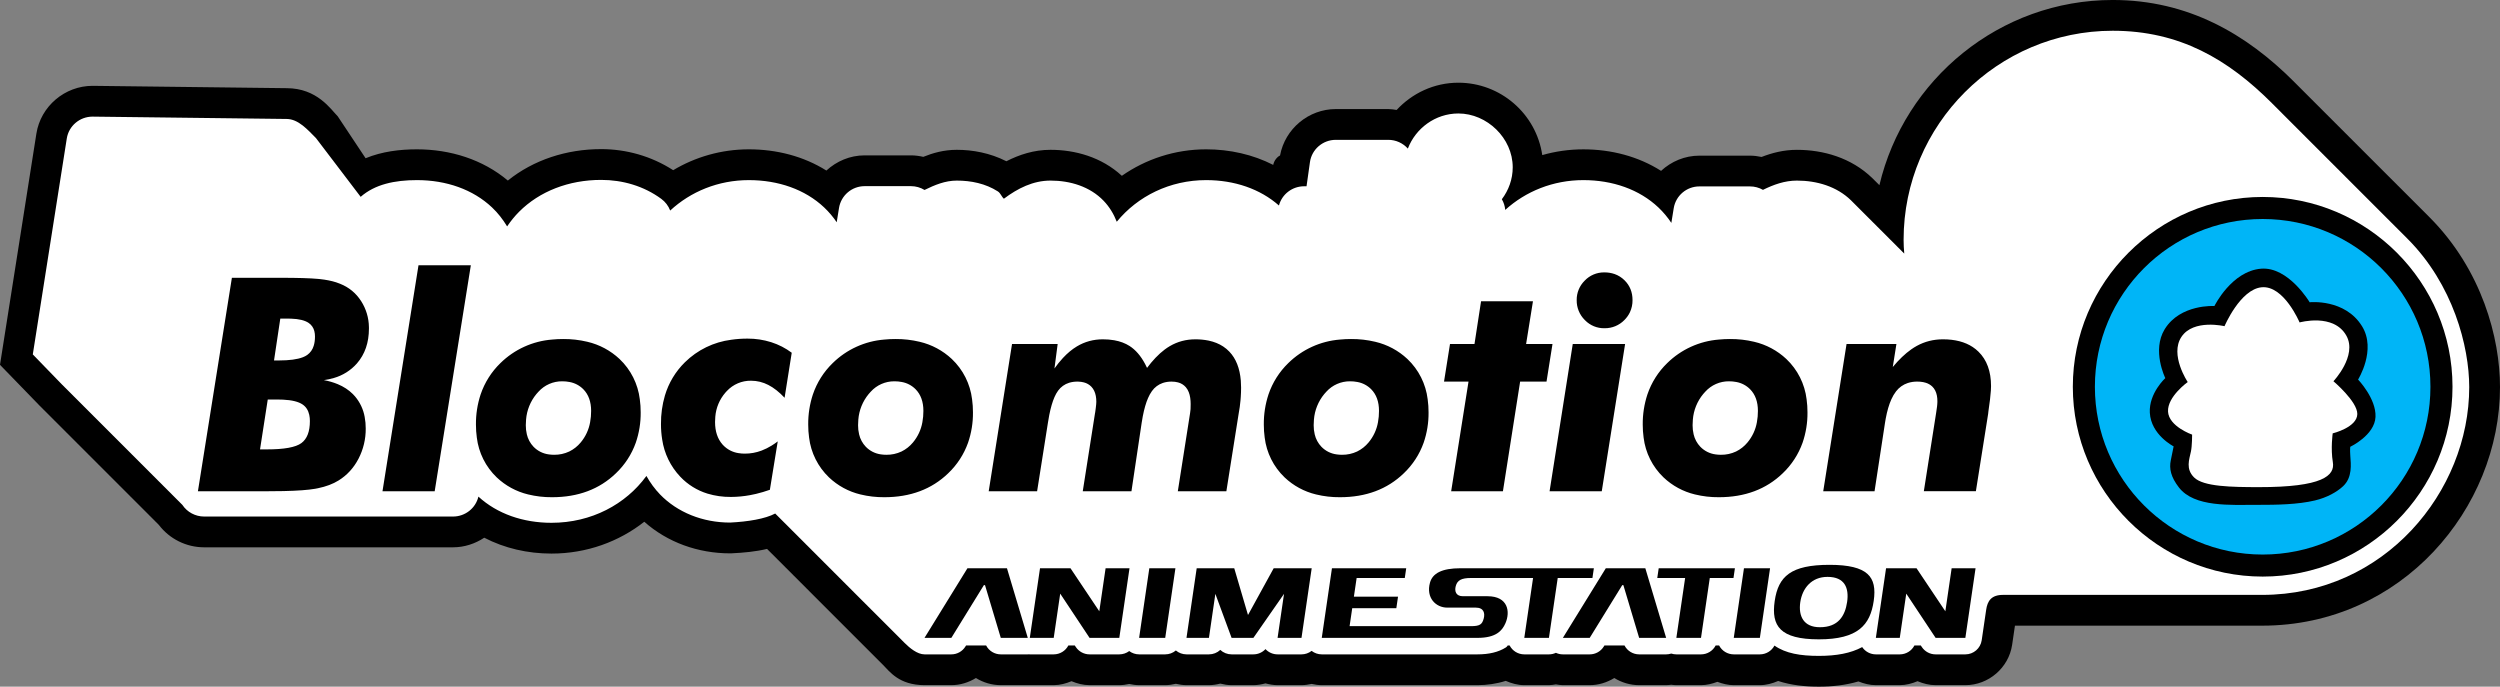 <svg version="1.1" xmlns="http://www.w3.org/2000/svg" xmlns:xlink="http://www.w3.org/1999/xlink" width="621.442" height="170.689" viewBox="0,0,621.442,170.689"><rect x="0" y="0" width="621.442" height="170.689" fill="#808080" stroke="none"/><g transform="translate(70.721,-94.655)"><g data-paper-data="{&quot;isPaintingLayer&quot;:true}" stroke="none" stroke-dasharray="" stroke-dashoffset="0" style="mix-blend-mode: normal"><g fill-rule="nonzero" stroke-width="33.099" stroke-linecap="butt" stroke-linejoin="miter" stroke-miterlimit="4.8"><path d="M499.48,114.936l33.643,33.642c13.157,13.157 17.598,30.161 17.598,42.308c0,30.064 -24.393,59.294 -59.124,59.294h-61.45l-0.698,4.756v0.008c-0.851,5.706 -5.864,10.026 -11.633,10.025h-7.386c-1.574,0.002 -3.077,-0.391 -4.492,-0.981c-1.395,0.575 -2.864,0.98 -4.419,0.981h-0.002h-5.944h-0.003c-1.515,-0.001 -2.962,-0.374 -4.332,-0.925c-3.127,0.919 -6.415,1.299 -9.821,1.299c-3.389,0 -6.827,-0.336 -10.131,-1.409c-1.433,0.61 -2.951,1.036 -4.556,1.035h-6.482h-0.001c-1.423,-0.001 -2.774,-0.343 -4.069,-0.828c-1.297,0.486 -2.651,0.828 -4.076,0.828h-6.128h-0.005c-0.422,-0.001 -0.841,-0.054 -1.26,-0.1c-0.422,0.046 -0.844,0.101 -1.273,0.1h-6.711h-0.005c-2.215,-0.003 -4.338,-0.647 -6.162,-1.776c-1.829,1.12 -3.931,1.782 -6.139,1.776h-6.662h-0.008c-0.576,-0.001 -1.141,-0.105 -1.707,-0.191c-0.577,0.087 -1.152,0.19 -1.738,0.191h-0.001h-6.128h-0.005c-1.623,-0.002 -3.155,-0.437 -4.6,-1.063c-2.305,0.73 -4.687,1.062 -7.024,1.062h-38.714h-0.005c-0.852,-0.001 -1.688,-0.127 -2.51,-0.309c-0.825,0.182 -1.664,0.308 -2.519,0.309h-0.001h-5.931c-1.032,0.001 -2.036,-0.18 -3.018,-0.441c-0.978,0.261 -1.979,0.441 -3.008,0.441h-5.418c-0.958,-0 -1.894,-0.158 -2.811,-0.385c-0.924,0.229 -1.866,0.387 -2.831,0.385h-5.567h-0.004c-0.897,-0.001 -1.777,-0.14 -2.64,-0.34c-0.866,0.201 -1.748,0.34 -2.648,0.34h-6.49h-0.005c-0.83,-0.001 -1.645,-0.121 -2.449,-0.293c-0.807,0.173 -1.626,0.293 -2.46,0.293h-0.002h-7.394c-1.572,0 -3.075,-0.392 -4.49,-0.982c-1.386,0.572 -2.846,0.977 -4.39,0.982h-0.013h-6.283l-0.047,-0.004c-0.011,0 -0.053,0.004 -0.062,0.004h-0.042h-6.757h-0.005c-2.215,-0.003 -4.338,-0.645 -6.162,-1.774c-1.826,1.117 -3.923,1.777 -6.125,1.774h-6.674h-0.01c-6.307,-0.017 -8.613,-3.364 -10.337,-5.088l-28.777,-28.778c-2.874,0.686 -5.783,0.944 -8.804,1.095l-0.191,0.009h-0.191c-7.938,0 -15.555,-2.722 -21.329,-7.857c-6.283,4.943 -14.302,7.914 -23.073,7.914c-5.893,0 -11.644,-1.313 -16.708,-3.946c-2.263,1.494 -4.931,2.389 -7.764,2.389h-61.87h-0.003c-4.419,-0.003 -8.59,-2.074 -11.255,-5.576l-29.592,-29.592l-9.89,-10.197l9.043,-57.451l-0.001,0.001c1.075,-6.834 7.089,-11.897 13.966,-11.897h0.001l48.23,0.582h0.002c7.627,0.003 10.991,5.273 12.714,6.996l6.924,10.419c4.106,-1.688 8.535,-2.214 12.765,-2.214c8.32,0 16.371,2.532 22.595,7.761c6.364,-5.126 14.566,-7.814 23.201,-7.814c6.207,0 12.454,1.724 17.9,5.239c5.495,-3.287 11.943,-5.186 18.806,-5.186c6.894,0 13.617,1.72 19.272,5.275c2.534,-2.33 5.877,-3.77 9.497,-3.774h0.005h11.553h0.007c1.027,0.002 2.039,0.147 3.032,0.368c2.322,-0.939 5.061,-1.749 8.317,-1.749c3.949,0 8.259,0.775 12.334,2.843c3.199,-1.632 6.828,-2.843 10.974,-2.843c6.066,0 12.645,1.773 17.73,6.461c5.942,-4.144 13.181,-6.581 20.954,-6.581c5.885,0 11.614,1.291 16.672,3.871c0.205,-1.084 1.004,-2.019 1.694,-2.339c1.229,-6.632 7.105,-11.541 13.863,-11.541h0.001h13.052h0.002c0.7,0 1.381,0.118 2.065,0.219c3.84,-4.125 9.264,-6.772 15.352,-6.772c10.477,0 19.341,7.73 20.849,17.994c3.249,-0.931 6.679,-1.428 10.216,-1.428c6.922,0 13.66,1.755 19.315,5.349c2.542,-2.341 5.899,-3.786 9.535,-3.781h12.562c0.976,-0.002 1.94,0.126 2.888,0.323c2.532,-0.987 5.447,-1.771 8.772,-1.771c6.542,0 13.503,1.941 18.763,7.041l0.042,0.041l1.71,1.71c6.199,-26.292 29.889,-46.039 57.999,-46.039c18.802,0 33.263,8.515 45.028,20.281z" fill="#000000"/><path d="M494.07,120.346l33.643,33.642c11.342,11.342 15.358,26.774 15.358,36.898c0,25.92 -21.057,51.644 -51.474,51.644h-64.411c-2.937,0 -3.873,1.529 -4.192,3.7l-1.113,7.586c-0.3,2.013 -2.029,3.503 -4.065,3.502h-7.394c-1.377,0.001 -2.662,-0.687 -3.425,-1.833l-0.247,-0.375h-1.593c-0.708,1.356 -2.111,2.207 -3.641,2.208h-5.94c-1.365,-0.001 -2.64,-0.68 -3.403,-1.812c-2.852,1.537 -6.409,2.187 -10.756,2.187c-4.597,0 -8.27,-0.603 -11.049,-2.562c-0.712,1.346 -2.111,2.188 -3.633,2.187h-6.485c-1.53,-0.001 -2.933,-0.851 -3.641,-2.208h-0.86c-0.708,1.358 -2.113,2.208 -3.644,2.208h-6.125c-0.43,-0.001 -0.858,-0.069 -1.267,-0.202c-0.411,0.133 -0.841,0.203 -1.273,0.202h-6.711c-1.529,-0.002 -2.93,-0.852 -3.637,-2.208h-4.992l-0.156,0.255c-0.75,1.216 -2.077,1.957 -3.506,1.953h-6.673c-0.597,-0.001 -1.186,-0.133 -1.726,-0.386c-0.544,0.254 -1.137,0.385 -1.737,0.386h-6.124c-1.529,-0.002 -2.931,-0.852 -3.638,-2.208h-0.484c-0.103,0.17 -0.216,0.336 -0.425,0.47c-1.893,1.202 -4.267,1.737 -7.086,1.737h-38.709c-0.913,-0.001 -1.799,-0.306 -2.519,-0.867c-0.721,0.561 -1.608,0.866 -2.522,0.867h-5.937c-1.142,0.001 -2.233,-0.473 -3.011,-1.308c-0.777,0.835 -1.866,1.308 -3.007,1.308h-5.417c-1.043,-0 -2.049,-0.397 -2.81,-1.111c-0.764,0.716 -1.772,1.112 -2.819,1.111h-5.576c-0.969,-0.001 -1.906,-0.344 -2.646,-0.969c-0.741,0.626 -1.68,0.969 -2.65,0.969h-6.485c-0.887,-0.001 -1.749,-0.289 -2.459,-0.821c-0.711,0.533 -1.574,0.82 -2.462,0.821h-7.395c-1.375,0 -2.659,-0.687 -3.421,-1.832l-0.251,-0.376h-1.603c-0.706,1.353 -2.104,2.202 -3.63,2.208h-5.951c-0.084,-0.007 -0.168,-0.008 -0.251,-0.014c-0.086,0.01 -0.172,0.013 -0.258,0.014h-6.711c-1.529,-0.002 -2.93,-0.852 -3.637,-2.208h-4.992l-0.155,0.255c-0.749,1.215 -2.076,1.955 -3.503,1.953h-6.673c-1.779,-0.005 -3.689,-1.59 -4.947,-2.848l-32.163,-32.164c-2.488,1.33 -6.759,2.027 -11.211,2.25c-6.802,0 -13.091,-2.519 -17.439,-7.019c-1.32,-1.367 -2.426,-2.91 -3.361,-4.567c-5.138,7.038 -13.651,11.643 -23.602,11.643c-7.044,0 -13.491,-2.23 -18.16,-6.51c-0.689,2.902 -3.303,4.953 -6.312,4.953h-61.868c-2.185,-0.002 -4.222,-1.093 -5.419,-2.905l-29.982,-29.981l-7.189,-7.412l8.449,-53.678c0.492,-3.128 3.212,-5.435 6.408,-5.435l48.229,0.582c2.931,0.001 5.253,2.701 7.308,4.756l11.108,14.602c3.532,-3.105 8.45,-4.157 13.991,-4.157c7.292,0 13.92,2.313 18.666,6.793c1.471,1.388 2.705,2.987 3.747,4.713c0.887,-1.303 1.874,-2.536 2.993,-3.655c5.066,-5.067 12.321,-7.904 20.389,-7.904c5.337,0 10.596,1.524 14.937,4.71c1.004,0.735 1.775,1.745 2.218,2.908c5.078,-4.704 11.942,-7.565 19.551,-7.565c7.315,0 13.97,2.307 18.723,6.793c1.176,1.11 2.215,2.345 3.117,3.679l0.573,-3.545c0.503,-3.125 3.199,-5.423 6.365,-5.427h11.54c1.184,0.002 2.345,0.331 3.354,0.948c2.519,-1.236 5.127,-2.329 8.01,-2.329c3.555,0 7.148,0.727 10.218,2.689c0.678,0.434 0.902,1.293 1.497,1.818c3.457,-2.589 7.258,-4.507 11.594,-4.507c4.911,0 9.799,1.487 13.197,5.018c1.454,1.511 2.514,3.286 3.269,5.211c5.199,-6.353 13.199,-10.348 22.218,-10.348c7.007,0 13.399,2.166 18.097,6.312c0.752,-2.817 3.324,-4.779 6.265,-4.78h0.594l0.85,-6.012c0.45,-3.171 3.189,-5.53 6.422,-5.53h13.051c1.86,0.001 3.631,0.793 4.861,2.176c1.92,-5.028 6.818,-8.729 12.56,-8.729c7.108,0 13.509,6.118 13.509,13.384c0,2.977 -1.028,5.711 -2.703,7.932c0.473,0.814 0.761,1.721 0.842,2.657c5.078,-4.612 11.889,-7.409 19.417,-7.409c7.293,0 13.924,2.322 18.666,6.807c1.217,1.151 2.286,2.439 3.209,3.828l0.591,-3.655c0.51,-3.124 3.211,-5.417 6.376,-5.413h12.584c1.131,-0.002 2.243,0.293 3.223,0.856c2.631,-1.292 5.39,-2.303 8.424,-2.303c5.04,0 9.932,1.484 13.437,4.883l2.944,2.944l10.317,10.318c-0.1,-1.318 -0.164,-2.083 -0.164,-3.427c-0,-28.625 23.356,-51.966 51.981,-51.966c16.628,0 28.667,7.09 39.618,18.04z" fill="#ffffff"/></g><g fill="#000000" fill-rule="nonzero" stroke-width="4.702" stroke-linecap="butt" stroke-linejoin="round" stroke-miterlimit="4"><path d="M159.089,253.214l10.675,-17.306h9.822l5.176,17.306h-6.713l-3.918,-13.102h-0.288l-8.082,13.102z"/><path d="M195.376,235.907l7.162,10.702l1.567,-10.702h5.944l-2.537,17.308h-7.394l-7.296,-10.996l-1.613,10.996h-5.944l2.537,-17.308z"/><path d="M214.973,235.908h6.489l-2.536,17.306h-6.489z"/><path d="M236.083,235.907l3.402,11.569h0.051l6.353,-11.569h9.447l-2.537,17.308h-5.944l1.602,-10.94l-7.614,10.94h-5.42l-4.035,-10.94l-1.594,10.94h-5.583l2.537,-17.308z"/><path d="M266.862,235.907h11.969l-0.354,2.424h-11.969l-0.683,4.642h10.971l-0.421,2.866h-10.964l-0.655,4.465h30.147c2.243,0 2.801,-0.431 3.195,-1.9c0.348,-1.299 0.047,-2.71 -1.981,-2.71h-7.097c-2.823,0 -5.311,-2.441 -4.284,-6.188c0.642,-2.344 2.963,-3.598 7.603,-3.598h33.137l-0.354,2.424h-8.629l-2.183,14.884h-6.128l2.183,-14.884h-15.422c-2.365,0 -3.403,0.543 -3.8,2.024c-0.349,1.303 0.076,2.508 1.78,2.508h6.128c5.139,0 5.686,3.888 4.447,6.712c-0.831,1.894 -2.357,3.641 -6.956,3.641h-38.702l2.533,-17.308z"/><path d="M360.537,235.907l-0.354,2.424h-5.891l-2.183,14.884h-6.128l2.183,-14.884h-6.927l0.357,-2.424z"/><path d="M317.772,253.214l10.675,-17.306h9.822l5.176,17.306h-6.713l-3.918,-13.102h-0.288l-8.082,13.102z"/><path d="M362.787,235.908h6.489l-2.536,17.306h-6.489z"/><path d="M405.684,235.907l7.162,10.702l1.567,-10.702h5.944l-2.537,17.308h-7.394l-7.296,-10.996l-1.613,10.996h-5.944l2.537,-17.308z"/><path d="M393.468,237.301c1.639,1.476 2.013,3.689 1.574,6.722c-0.438,3.035 -1.432,5.406 -3.51,7.034c-2.078,1.627 -5.266,2.523 -10.122,2.523c-4.857,0 -7.826,-0.852 -9.457,-2.438c-1.631,-1.585 -1.981,-3.939 -1.528,-7.069c0.452,-3.13 1.473,-5.359 3.559,-6.828c2.087,-1.47 5.273,-2.186 10.076,-2.186c4.802,0 7.769,0.767 9.407,2.243zM383.552,238.054c-1.984,0 -3.534,0.7 -4.667,1.833c-1.133,1.133 -1.842,2.708 -2.098,4.454c-0.256,1.749 -0.036,3.311 0.736,4.422c0.772,1.112 2.093,1.804 4.139,1.804c2.297,0 3.844,-0.703 4.897,-1.829c1.053,-1.126 1.614,-2.693 1.872,-4.451c0.257,-1.753 0.097,-3.317 -0.644,-4.426c-0.741,-1.109 -2.063,-1.808 -4.235,-1.808z"/></g><g stroke-linejoin="miter"><path d="M187.08,216.764h-12.032l5.798,-36.604h11.343l-0.797,6.088c0.645,-0.918 1.35,-1.791 2.112,-2.615c1.121,-1.203 2.277,-2.161 3.47,-2.875c1.957,-1.172 4.107,-1.758 6.451,-1.758c0.946,-0.005 1.891,0.072 2.824,0.232c1.468,0.26 2.743,0.739 3.826,1.435c1.491,0.959 2.77,2.44 3.839,4.443c0.173,0.326 0.338,0.657 0.492,0.993c0.648,-0.874 1.348,-1.709 2.095,-2.5c0.757,-0.795 1.518,-1.48 2.284,-2.055c0.414,-0.312 0.846,-0.6 1.294,-0.863c1.921,-1.123 4.029,-1.685 6.324,-1.685c1.121,-0.008 2.24,0.101 3.338,0.326c1.366,0.291 2.564,0.777 3.595,1.457c0.557,0.367 1.07,0.797 1.53,1.28c1.646,1.727 2.595,4.125 2.848,7.194c0.047,0.579 0.07,1.159 0.069,1.74c-0.001,0.785 -0.028,1.571 -0.082,2.354c-0.018,0.272 -0.039,0.545 -0.063,0.816c-0.097,1.099 -0.254,2.229 -0.471,3.389l-3.044,19.208h-12.068l3.044,-19.389c0.049,-0.29 0.085,-0.592 0.109,-0.906c0.007,-0.088 0.012,-0.175 0.016,-0.263c0.014,-0.29 0.021,-0.662 0.021,-1.115c0.003,-0.513 -0.033,-1.026 -0.105,-1.533c-0.078,-0.523 -0.2,-0.994 -0.364,-1.415c-0.171,-0.45 -0.416,-0.868 -0.727,-1.237c-0.511,-0.59 -1.191,-1.008 -1.948,-1.199c-0.48,-0.131 -1.015,-0.196 -1.604,-0.196c-0.734,-0.008 -1.465,0.103 -2.164,0.331c-1.095,0.372 -2.044,1.08 -2.711,2.025c-0.384,0.54 -0.708,1.121 -0.966,1.732c-0.523,1.199 -0.959,2.708 -1.309,4.528c-0.104,0.545 -0.198,1.092 -0.28,1.64l-2.537,16.998h-12.104l3.044,-19.389c0.008,-0.031 0.015,-0.062 0.021,-0.094c0.012,-0.061 0.024,-0.134 0.036,-0.219c0.006,-0.041 0.011,-0.082 0.016,-0.122c0.038,-0.26 0.074,-0.521 0.108,-0.782c0.093,-0.716 0.141,-1.249 0.145,-1.598c0,-0.016 0.001,-0.033 0.001,-0.049c0.003,-0.482 -0.039,-0.964 -0.125,-1.438c-0.176,-0.935 -0.539,-1.693 -1.09,-2.276c-0.509,-0.531 -1.156,-0.908 -1.869,-1.088c-0.423,-0.115 -0.887,-0.18 -1.393,-0.194c-0.078,-0.002 -0.157,-0.004 -0.235,-0.004c-0.695,-0.007 -1.387,0.09 -2.053,0.29c-1.099,0.338 -2.057,1.025 -2.731,1.956c-0.357,0.496 -0.658,1.03 -0.897,1.593c-0.508,1.154 -0.941,2.638 -1.3,4.451c-0.128,0.652 -0.241,1.308 -0.34,1.965zM395.248,216.764h-12.756l5.798,-36.604h12.395l-0.906,5.726c1.535,-1.85 3.064,-3.31 4.585,-4.381c0.449,-0.317 0.914,-0.609 1.395,-0.874c1.981,-1.087 4.144,-1.631 6.487,-1.631c3.006,0 5.477,0.641 7.413,1.923c0.505,0.334 0.978,0.716 1.411,1.139c2.09,2.042 3.135,4.899 3.135,8.571c-0.002,0.367 -0.016,0.733 -0.041,1.098c-0.081,1.248 -0.283,2.96 -0.606,5.135c-0.002,0.012 -0.003,0.024 -0.005,0.036c-0.021,0.238 -0.043,0.436 -0.065,0.597c-0.002,0.019 -0.005,0.037 -0.007,0.056l-3.045,19.208h-12.938l3.045,-19.389c0.097,-0.556 0.175,-1.099 0.235,-1.631c0.022,-0.189 0.04,-0.378 0.056,-0.567c0.014,-0.187 0.025,-0.362 0.03,-0.526c0.003,-0.094 0.005,-0.189 0.004,-0.284c0.003,-0.464 -0.038,-0.926 -0.124,-1.382c-0.182,-0.93 -0.563,-1.678 -1.145,-2.242c-0.453,-0.431 -0.999,-0.75 -1.597,-0.934c-0.422,-0.137 -0.889,-0.226 -1.402,-0.269c-0.244,-0.02 -0.489,-0.03 -0.734,-0.03c-0.802,-0.009 -1.601,0.111 -2.365,0.356c-1.155,0.383 -2.169,1.105 -2.907,2.072c-0.462,0.605 -0.851,1.262 -1.158,1.959c-0.587,1.294 -1.059,2.904 -1.414,4.827c-0.059,0.323 -0.114,0.646 -0.165,0.97zM-4.019,216.764h-3.696h-13.808l8.444,-53.057h12.032c4.249,0 7.382,0.092 9.399,0.277c0.165,0.015 0.33,0.032 0.495,0.05c0.701,0.075 1.399,0.18 2.092,0.315c0.678,0.135 1.306,0.295 1.885,0.481c0.334,0.107 0.664,0.228 0.988,0.363c2.199,0.87 3.945,2.308 5.237,4.313c1.237,1.929 1.908,4.167 1.935,6.458c0.003,0.118 0.004,0.236 0.004,0.355c0,3.503 -0.997,6.397 -2.99,8.68c-1.526,1.732 -3.518,2.988 -5.739,3.618c-0.809,0.24 -1.634,0.418 -2.47,0.531c1.177,0.21 2.328,0.544 3.434,0.996c1.478,0.617 2.731,1.435 3.757,2.456c0.19,0.189 0.372,0.385 0.546,0.589c1.236,1.455 2.064,3.212 2.4,5.092c0.18,0.956 0.268,1.927 0.263,2.9c0.023,2.609 -0.593,5.185 -1.794,7.502c-1.196,2.295 -2.845,4.095 -4.947,5.4c-1.397,0.873 -3.114,1.52 -5.152,1.939c-0.221,0.045 -0.443,0.088 -0.665,0.127c-1.758,0.309 -4.398,0.502 -7.92,0.578c-1.244,0.026 -2.487,0.039 -3.731,0.038zM126.086,182.335l-1.776,11.199c-1.329,-1.426 -2.675,-2.489 -4.041,-3.189c-1.326,-0.691 -2.799,-1.052 -4.294,-1.051c-2.274,-0.036 -4.457,0.891 -6.01,2.553c-0.126,0.13 -0.249,0.264 -0.368,0.401c-1.453,1.674 -2.332,3.769 -2.51,5.978c-0.042,0.44 -0.064,0.882 -0.063,1.325c0,2.343 0.625,4.215 1.876,5.616c0.039,0.043 0.078,0.086 0.118,0.128c1.017,1.077 2.367,1.78 3.833,1.996c0.518,0.085 1.042,0.127 1.567,0.125c1.43,0.004 2.849,-0.254 4.186,-0.761c0.862,-0.331 1.692,-0.742 2.476,-1.23c0.527,-0.325 1.037,-0.677 1.528,-1.054l-1.956,12.032c-1.135,0.402 -2.29,0.744 -3.461,1.024c-0.504,0.12 -1.012,0.225 -1.522,0.318c-1.537,0.281 -3.095,0.427 -4.657,0.435c-0.024,0 -0.048,0 -0.072,0c-1.969,0.019 -3.929,-0.26 -5.814,-0.828c-2.572,-0.793 -4.895,-2.236 -6.744,-4.191c-2.419,-2.546 -3.992,-5.777 -4.502,-9.252c-0.204,-1.273 -0.304,-2.56 -0.3,-3.849c-0.023,-2.401 0.308,-4.792 0.981,-7.096c0.929,-3.126 2.637,-5.965 4.962,-8.252c3.125,-3.08 7.174,-5.049 11.526,-5.604c1.344,-0.193 2.7,-0.288 4.058,-0.284c1.991,-0.01 3.972,0.29 5.871,0.888c1.86,0.592 3.564,1.468 5.11,2.627zM302.871,216.764h-12.866l4.312,-27.253h-6.088l1.486,-9.35h6.088l1.631,-10.618h12.902l-1.703,10.618h6.56l-1.486,9.35h-6.56zM24.357,216.764l8.952,-56.174h13.01l-8.987,56.174zM48.751,192.698c-0.796,2.421 -1.189,4.956 -1.163,7.504c-0.003,1.078 0.07,2.154 0.217,3.222c0.454,3.772 2.202,7.27 4.947,9.897c2.182,2.07 4.869,3.531 7.793,4.236c1.951,0.477 3.953,0.71 5.961,0.693c6.475,0 11.766,-1.981 15.873,-5.944c2.221,-2.109 3.913,-4.712 4.939,-7.597c0.835,-2.429 1.249,-4.983 1.222,-7.551c0.003,-1.087 -0.07,-2.173 -0.219,-3.249c-0.459,-3.824 -2.24,-7.367 -5.036,-10.015c-2.245,-2.104 -5.004,-3.581 -8,-4.281c-1.973,-0.47 -3.997,-0.7 -6.025,-0.684c-0.916,-0.001 -1.832,0.043 -2.743,0.132c-4.834,0.381 -9.38,2.451 -12.84,5.848c-2.237,2.168 -3.925,4.839 -4.925,7.79zM131.344,192.698c-0.796,2.421 -1.188,4.956 -1.162,7.504c-0.003,1.078 0.069,2.154 0.217,3.222c0.454,3.772 2.203,7.27 4.948,9.897c2.182,2.07 4.869,3.531 7.793,4.236c1.951,0.477 3.953,0.71 5.961,0.693c6.475,0 11.766,-1.981 15.874,-5.944c2.22,-2.109 3.912,-4.712 4.939,-7.597c0.835,-2.429 1.249,-4.983 1.222,-7.551c0.003,-1.087 -0.07,-2.173 -0.219,-3.249c-0.459,-3.824 -2.24,-7.367 -5.036,-10.015c-2.245,-2.104 -5.004,-3.581 -8,-4.281c-1.973,-0.47 -3.996,-0.7 -6.025,-0.684c-0.916,-0.001 -1.832,0.043 -2.744,0.132c-4.834,0.381 -9.379,2.451 -12.84,5.848c-2.237,2.168 -3.926,4.839 -4.926,7.79zM244.598,192.698c-0.796,2.421 -1.189,4.956 -1.163,7.504c-0.003,1.078 0.07,2.154 0.217,3.222c0.454,3.772 2.202,7.27 4.947,9.897c2.182,2.07 4.869,3.531 7.793,4.236c1.951,0.477 3.953,0.71 5.961,0.693c6.475,0 11.766,-1.981 15.873,-5.944c2.221,-2.109 3.913,-4.712 4.939,-7.597c0.835,-2.429 1.249,-4.983 1.222,-7.551c0.003,-1.087 -0.07,-2.173 -0.219,-3.249c-0.459,-3.824 -2.24,-7.367 -5.036,-10.015c-2.245,-2.104 -5.004,-3.581 -8,-4.281c-1.973,-0.47 -3.996,-0.7 -6.025,-0.684c-0.916,-0.001 -1.832,0.043 -2.744,0.132c-4.834,0.381 -9.379,2.451 -12.84,5.848c-2.237,2.168 -3.926,4.839 -4.926,7.79zM338.788,192.698c-0.796,2.421 -1.188,4.956 -1.162,7.504c-0.003,1.078 0.069,2.154 0.217,3.222c0.454,3.772 2.203,7.27 4.948,9.897c2.182,2.07 4.869,3.531 7.793,4.236c1.95,0.477 3.952,0.71 5.96,0.693c6.475,0 11.766,-1.981 15.874,-5.944c2.22,-2.109 3.912,-4.712 4.939,-7.597c0.835,-2.429 1.249,-4.983 1.222,-7.551c0.003,-1.087 -0.07,-2.173 -0.218,-3.249c-0.459,-3.824 -2.241,-7.367 -5.037,-10.015c-2.245,-2.104 -5.004,-3.581 -8,-4.281c-1.973,-0.47 -3.997,-0.7 -6.025,-0.684c-0.916,-0.001 -1.832,0.043 -2.744,0.132c-4.834,0.381 -9.379,2.451 -12.84,5.848c-2.237,2.168 -3.926,4.839 -4.926,7.79zM327.442,216.764h-12.974l5.762,-36.604h13.011zM69.007,189.438c-2.236,-0.014 -4.372,0.925 -5.872,2.582c-0.182,0.19 -0.357,0.387 -0.525,0.589c-1.485,1.802 -2.38,4.017 -2.563,6.344c-0.043,0.463 -0.065,0.928 -0.065,1.392c-0.006,0.771 0.081,1.54 0.259,2.29c0.269,1.155 0.843,2.217 1.662,3.074c1.007,1.042 2.339,1.711 3.776,1.898c0.442,0.065 0.888,0.097 1.334,0.096c1.302,0.018 2.59,-0.261 3.768,-0.814c1.097,-0.539 2.067,-1.305 2.846,-2.248c1.206,-1.441 2.012,-3.174 2.339,-5.025c0.173,-0.931 0.257,-1.875 0.252,-2.822c0,-2.271 -0.646,-4.065 -1.939,-5.382c-0.927,-0.935 -2.118,-1.564 -3.413,-1.801c-0.612,-0.12 -1.235,-0.178 -1.859,-0.174zM151.6,189.438c-2.236,-0.014 -4.372,0.925 -5.872,2.582c-0.182,0.19 -0.356,0.387 -0.524,0.589c-1.485,1.802 -2.381,4.017 -2.564,6.344c-0.043,0.463 -0.064,0.928 -0.064,1.392c-0.006,0.771 0.081,1.54 0.259,2.29c0.269,1.155 0.842,2.217 1.662,3.074c1.007,1.042 2.338,1.711 3.775,1.898c0.442,0.065 0.888,0.097 1.335,0.096c1.302,0.018 2.59,-0.261 3.768,-0.814c1.098,-0.539 2.068,-1.305 2.846,-2.248c1.205,-1.442 2.012,-3.174 2.338,-5.025c0.173,-0.931 0.258,-1.875 0.253,-2.822c0,-2.271 -0.646,-4.065 -1.939,-5.382c-0.927,-0.935 -2.118,-1.564 -3.413,-1.801c-0.612,-0.12 -1.235,-0.178 -1.859,-0.174zM264.853,189.438c-2.236,-0.014 -4.372,0.925 -5.872,2.582c-0.182,0.19 -0.356,0.387 -0.524,0.589c-1.485,1.802 -2.381,4.017 -2.564,6.344c-0.043,0.463 -0.064,0.928 -0.064,1.392c-0.006,0.771 0.081,1.54 0.259,2.29c0.269,1.155 0.842,2.217 1.662,3.074c1.007,1.042 2.338,1.711 3.775,1.898c0.442,0.065 0.888,0.097 1.334,0.096c1.302,0.018 2.59,-0.261 3.768,-0.814c1.097,-0.539 2.067,-1.305 2.846,-2.248c1.206,-1.441 2.012,-3.174 2.339,-5.025c0.173,-0.931 0.258,-1.875 0.253,-2.822c0,-2.271 -0.646,-4.065 -1.939,-5.382c-0.927,-0.935 -2.118,-1.564 -3.413,-1.801c-0.612,-0.12 -1.235,-0.178 -1.859,-0.174zM359.044,189.438c-2.236,-0.014 -4.372,0.925 -5.872,2.582c-0.182,0.19 -0.356,0.387 -0.524,0.589c-1.485,1.802 -2.381,4.017 -2.564,6.344c-0.043,0.463 -0.064,0.928 -0.064,1.392c-0.006,0.771 0.081,1.54 0.259,2.29c0.269,1.155 0.842,2.217 1.662,3.074c1.007,1.042 2.338,1.711 3.775,1.898c0.442,0.065 0.888,0.097 1.335,0.096c1.301,0.018 2.59,-0.261 3.767,-0.814c1.098,-0.539 2.068,-1.305 2.846,-2.248c1.205,-1.442 2.012,-3.174 2.338,-5.025c0.173,-0.931 0.258,-1.875 0.253,-2.822c0,-2.271 -0.646,-4.065 -1.939,-5.382c-0.927,-0.935 -2.118,-1.564 -3.413,-1.801c-0.613,-0.12 -1.236,-0.178 -1.86,-0.174zM323.188,164.428c-1.289,1.272 -2.004,3.014 -1.98,4.824c0,0.007 0,0.015 0,0.022c-0.026,1.847 0.7,3.624 2.011,4.925c0.026,0.027 0.052,0.053 0.079,0.079c1.261,1.286 2.995,1.997 4.795,1.968c0.03,-0 0.061,-0 0.091,-0.001c1.833,0.014 3.592,-0.718 4.873,-2.029c0.572,-0.564 1.042,-1.224 1.388,-1.949c0.436,-0.945 0.655,-1.975 0.642,-3.016c0,-1.981 -0.665,-3.624 -1.994,-4.929c-0.691,-0.687 -1.525,-1.213 -2.443,-1.541c-0.822,-0.284 -1.688,-0.425 -2.558,-0.416c-0.03,-0 -0.059,-0 -0.089,0c-1.805,-0.007 -3.535,0.727 -4.785,2.029c-0.011,0.011 -0.021,0.021 -0.032,0.032zM-4.164,193.969l-1.921,12.394h1.703c4.3,0 7.157,-0.52 8.571,-1.559c1.413,-1.039 2.12,-2.863 2.12,-5.472c0.004,-0.516 -0.047,-1.031 -0.151,-1.536c-0.248,-1.146 -0.802,-2.011 -1.66,-2.595c-1.023,-0.696 -2.643,-1.097 -4.861,-1.203c-0.421,-0.02 -0.843,-0.029 -1.264,-0.029zM-1.047,173.855l-1.559,10.401h1.196c2.615,0 4.607,-0.267 5.976,-0.801c0.378,-0.143 0.739,-0.33 1.072,-0.558c0.778,-0.553 1.348,-1.352 1.617,-2.267c0.214,-0.669 0.321,-1.441 0.321,-2.317c0.004,-0.447 -0.047,-0.893 -0.154,-1.328c-0.197,-0.842 -0.705,-1.578 -1.423,-2.06c-0.946,-0.641 -2.404,-0.994 -4.375,-1.058c-0.227,-0.007 -0.454,-0.011 -0.681,-0.011z" fill="#000000" fill-rule="evenodd" stroke-width="0" stroke-linecap="round" stroke-miterlimit="10"/><g fill-rule="nonzero"><g stroke-width="1.737" stroke-linecap="butt" stroke-miterlimit="4"><path d="M538.915,190.796c0,25.99 -21.193,47.185 -47.183,47.185c-25.99,0 -47.196,-21.193 -47.196,-47.183c-0,-25.99 21.206,-47.183 47.196,-47.183c25.99,0 47.183,21.19 47.183,47.18z" fill="#000000"/><path d="M533.43,190.799c0,23.033 -18.669,41.705 -41.702,41.705c-23.033,0 -41.708,-18.672 -41.708,-41.705c0,-23.033 18.672,-41.705 41.705,-41.705c23.033,0 41.705,18.672 41.705,41.705z" fill="#00b5f7"/></g><g stroke-width="0" stroke-linecap="round" stroke-miterlimit="10"><path d="M467.382,176.477c3.876,-6.29 12.353,-5.752 12.353,-5.752c0,0 4.239,-8.659 11.574,-9.277c6.805,-0.573 12.098,8.344 12.098,8.344c0,0 8.789,-0.941 13.034,5.984c3.607,5.883 -0.999,13.227 -0.999,13.227c0,0 4.534,4.724 4.334,9.283c-0.2,4.559 -6.278,7.433 -6.278,7.433c0,0 -0.092,0.737 0.01,2.188c0.157,2.234 0.54,5.416 -1.781,7.601c-1.545,1.454 -4.045,2.842 -6.999,3.547c-4.298,1.026 -9.554,1.1 -14.221,1.096c-6.772,-0.006 -15.75,0.641 -19.599,-4.323c-2.009,-2.591 -2.45,-4.679 -2.021,-6.745c0.292,-1.403 0.708,-3.47 0.708,-3.47c0,0 -5.636,-2.851 -5.92,-8.382c-0.248,-4.836 3.848,-8.587 3.848,-8.587c0,0 -3.403,-6.876 -0.143,-12.167z" fill="#000000"/><path d="M473.094,189.619c0,0 -4.548,-6.76 -1.549,-11.241c2.999,-4.481 10.697,-2.64 10.697,-2.64c0,0 3.901,-9.185 9.249,-9.674c5.519,-0.505 9.411,8.741 9.411,8.741c0,0 8.495,-2.391 11.649,3.325c2.748,4.978 -3.233,11.292 -3.233,11.292c0,0 5.954,5.03 5.935,8.142c-0.021,3.335 -6.118,4.816 -6.118,4.816c0,0 -0.534,3.785 0.036,7.163c0.568,3.364 -2.563,6.219 -18.384,6.204c-6.772,-0.006 -13.801,-0.103 -16.118,-2.423c-2.122,-2.124 -1.197,-4.4 -0.768,-6.466c0.292,-1.403 0.29,-4.166 0.29,-4.166c0,0 -5.799,-2.017 -5.989,-5.729c-0.191,-3.713 4.892,-7.341 4.892,-7.341z" fill="#ffffff"/></g></g></g></g></g></svg>
